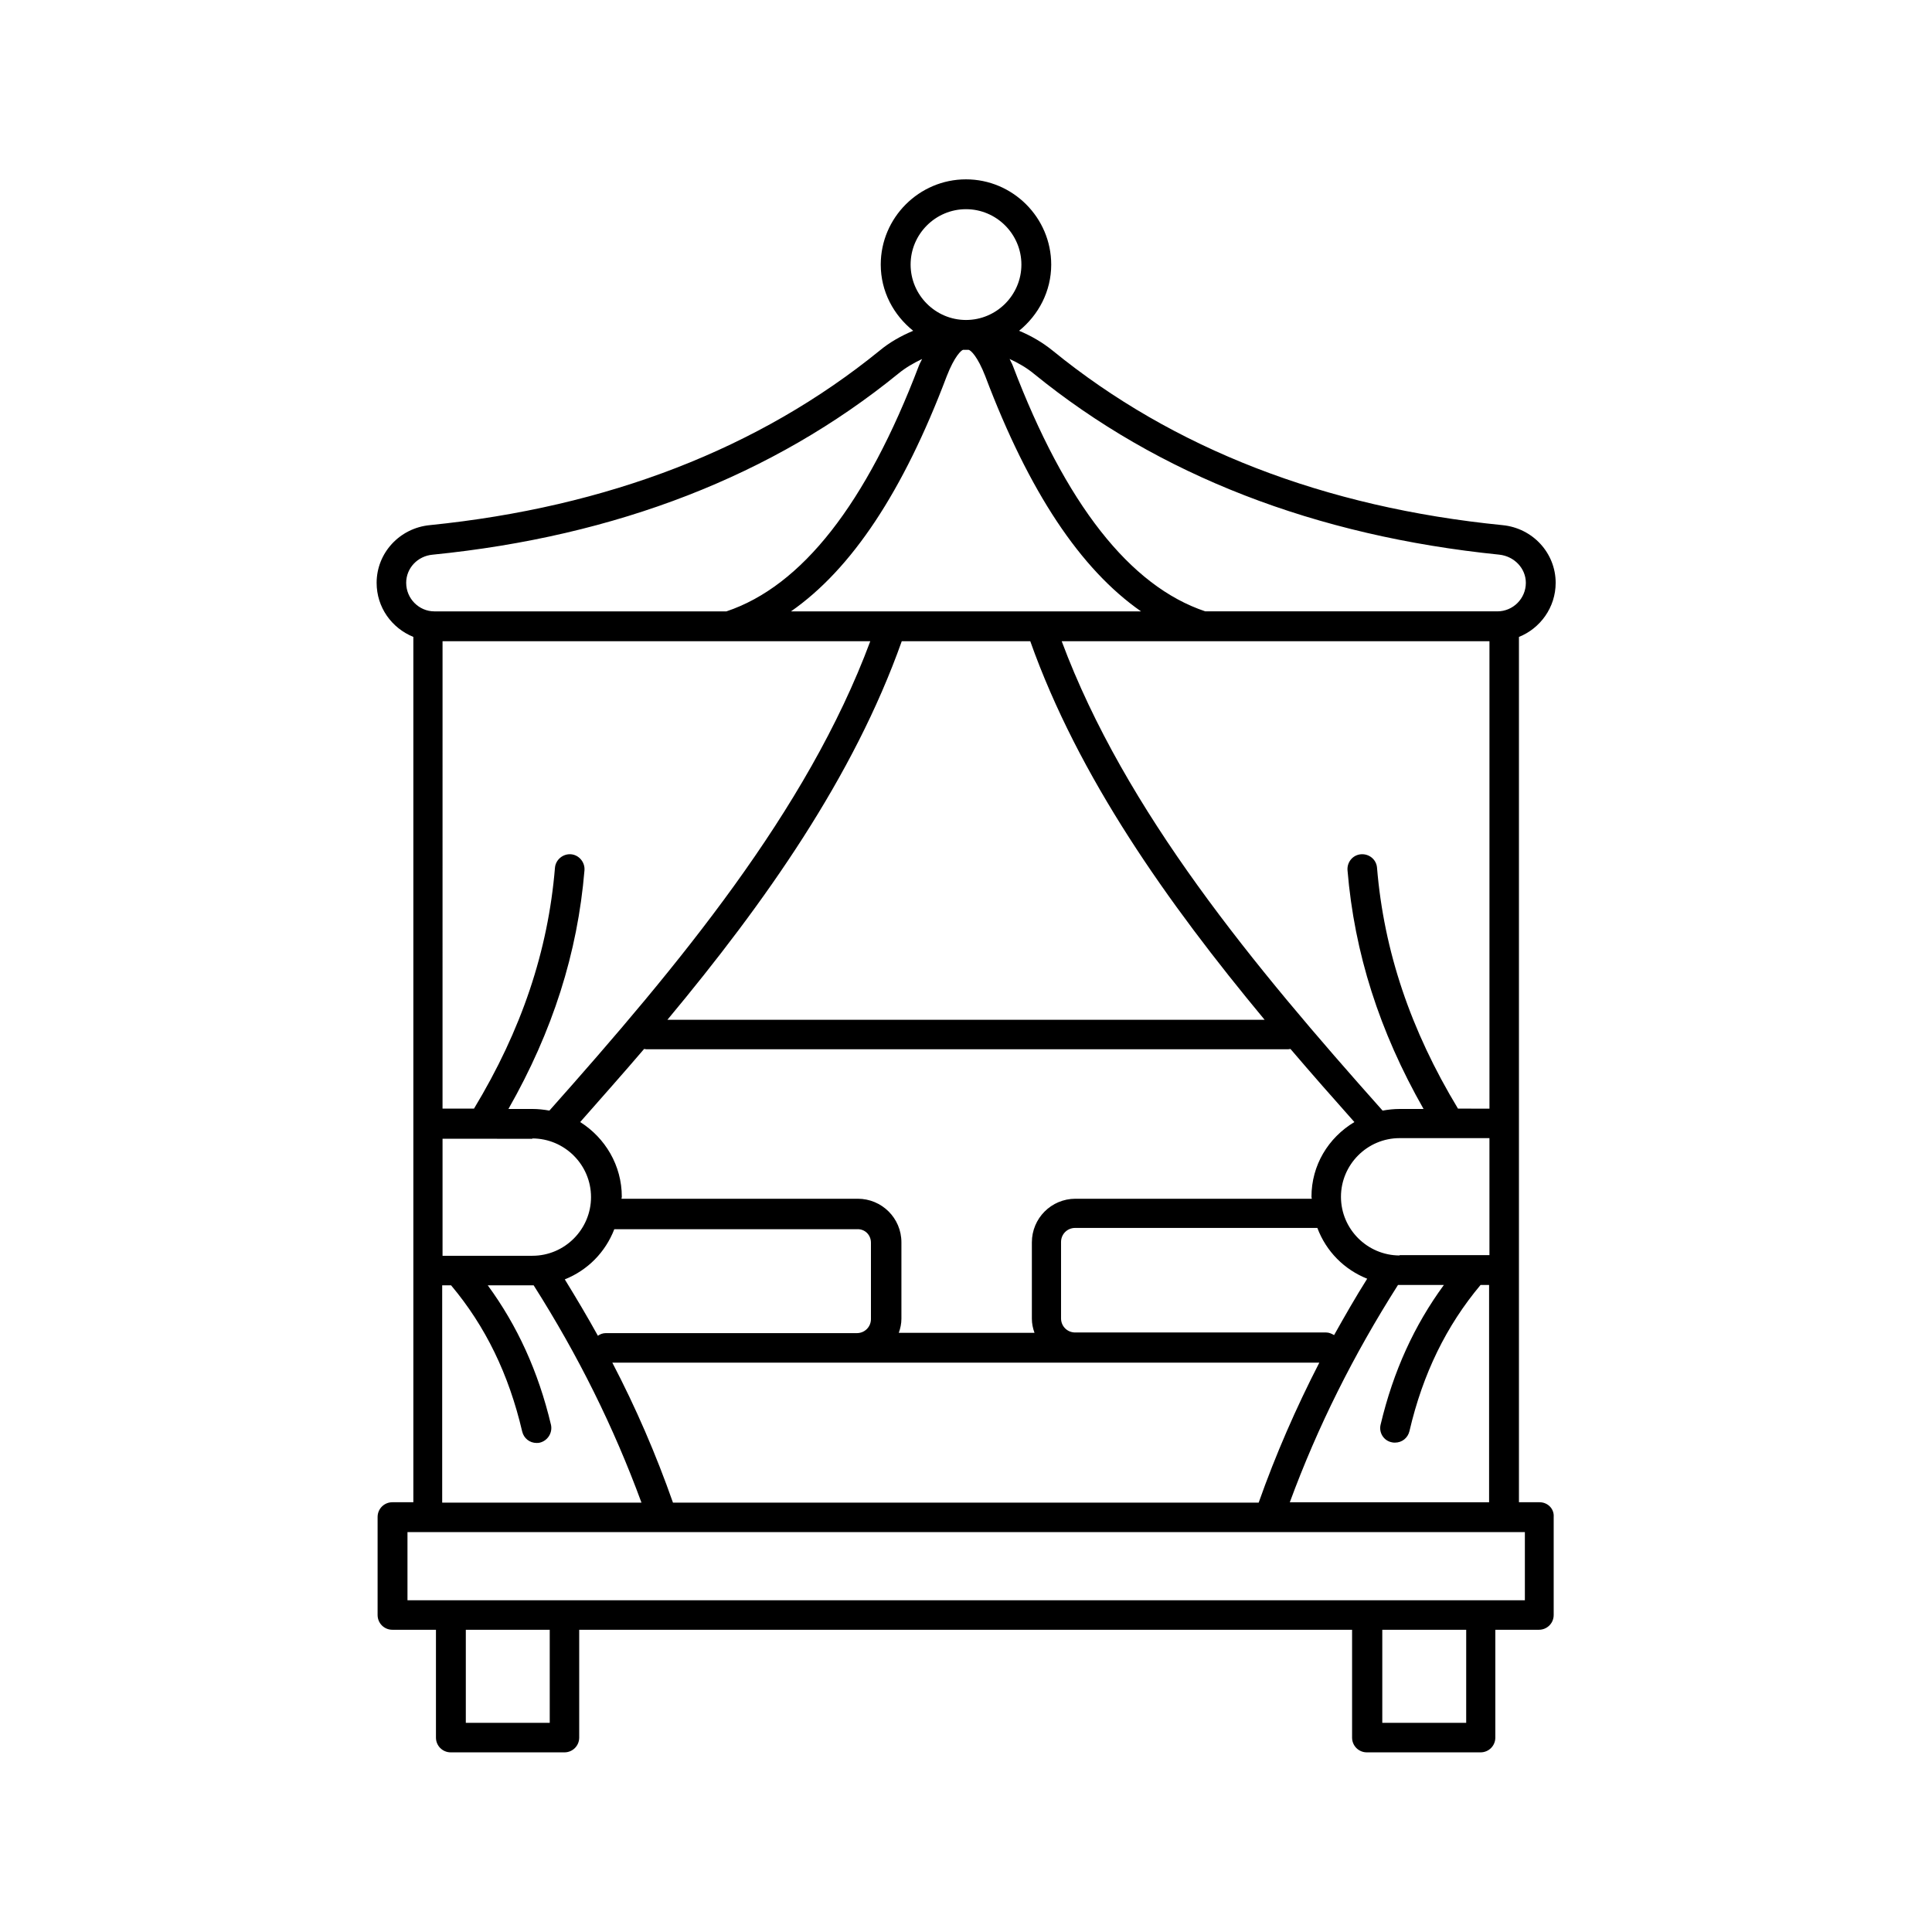 <?xml version="1.0" encoding="UTF-8"?>
<!-- Uploaded to: SVG Repo, www.svgrepo.com, Generator: SVG Repo Mixer Tools -->
<svg fill="#000000" width="800px" height="800px" version="1.1" viewBox="144 144 512 512" xmlns="http://www.w3.org/2000/svg">
 <path d="m552.01 542.11h-5.473v-229.32c5.644-2.258 9.73-7.816 9.73-14.332 0-7.906-6.082-14.508-14.07-15.289-47.168-4.691-87.297-20.238-119.18-46.211-2.781-2.258-5.82-3.996-8.945-5.297 5.125-4.168 8.512-10.422 8.512-17.547-0.008-12.426-10.168-22.586-22.59-22.586s-22.586 10.164-22.586 22.586c0 7.121 3.387 13.379 8.598 17.547-3.129 1.305-6.254 3.039-8.945 5.297-31.879 25.887-71.922 41.434-119.18 46.211-7.992 0.781-14.07 7.383-14.07 15.289 0 6.516 3.996 11.988 9.73 14.332v229.32h-5.562c-2.172 0-3.91 1.738-3.91 3.91v25.973c0 2.172 1.738 3.91 3.91 3.91h11.555v28.578c0 2.172 1.738 3.91 3.91 3.91h30.141c2.172 0 3.91-1.738 3.91-3.91v-28.578h204.82v28.578c0 2.172 1.738 3.91 3.91 3.91h30.141c2.172 0 3.91-1.738 3.91-3.91v-28.578h11.555c2.172 0 3.91-1.738 3.91-3.91v-25.973c0.164-2.176-1.574-3.91-3.742-3.91zm-134.03-299.07c33.094 26.93 74.617 42.996 123.35 47.949 3.996 0.434 7.035 3.648 7.035 7.469 0 4.168-3.387 7.559-7.559 7.559h-77.395c-19.98-6.688-37.09-28.492-50.988-65.062-0.262-0.695-0.609-1.215-0.867-1.824 2.254 1.043 4.426 2.262 6.426 3.91zm73.574 218.12c0 0.172 0.086 0.348 0.086 0.52h-62.629c-6.43 0-11.555 5.211-11.555 11.555v20.238c0 1.305 0.262 2.519 0.695 3.734h-35.961c0.434-1.215 0.695-2.434 0.695-3.734v-20.238c0-6.43-5.211-11.555-11.555-11.555h-62.629c0-0.172 0.086-0.348 0.086-0.52 0-8.34-4.43-15.637-11.031-19.805 5.644-6.43 11.379-12.855 16.938-19.371 0.172 0 0.434 0.086 0.609 0.086h170.08c0.172 0 0.434-0.086 0.609-0.086 5.559 6.516 11.293 13.031 16.938 19.371-6.945 4.168-11.375 11.465-11.375 19.805zm14.766 21.715c-3.129 4.953-5.992 9.988-8.773 14.941-0.609-0.348-1.305-0.695-2.086-0.695h-66.539c-2.086 0-3.734-1.652-3.734-3.734v-20.238c0-2.086 1.652-3.734 3.734-3.734h64.191c2.348 6.25 7.125 11.027 13.207 13.461zm-131.51-9.555v20.238c0 2.086-1.652 3.734-3.734 3.734h-66.539c-0.781 0-1.477 0.262-2.086 0.695-2.781-5.039-5.734-9.988-8.773-14.941 6.082-2.434 10.77-7.211 13.117-13.289h64.191c2.172-0.172 3.824 1.477 3.824 3.562zm-53.941-59.066c25.973-31.184 49.34-64.367 62.109-100.33h34.051c12.77 35.961 36.223 69.145 62.109 100.33zm32.746-108.23c16.07-11.207 29.707-31.707 41.262-62.281 2.086-5.387 3.91-6.949 4.344-7.035h1.477c0.52 0.086 2.344 1.652 4.43 7.035 11.555 30.574 25.191 51.074 41.262 62.281zm21.02 7.906c-16.766 45.082-50.988 86.082-85.039 124.39-1.477-0.262-2.953-0.434-4.516-0.434h-6.34c11.727-20.586 18.328-41.348 20.152-63.238 0.172-2.172-1.477-4.082-3.562-4.258-2.172-0.172-4.082 1.477-4.258 3.562-1.824 22.062-8.859 42.996-21.457 63.844h-8.34l0.004-123.87zm-89.555 131.77c8.512 0 15.547 6.949 15.547 15.547 0 8.512-6.949 15.547-15.547 15.547h-23.801v-31.012l23.801 0.008zm-21.543 38.918c9.121 10.859 15.289 23.539 18.848 38.742 0.434 1.824 1.996 3.039 3.82 3.039 0.262 0 0.609 0 0.867-0.086 2.086-0.52 3.387-2.606 2.953-4.691-3.387-14.246-8.945-26.32-16.766-37.004h11.727 0.434c11.812 18.59 21.195 37.523 28.578 57.59h-52.812v-57.59zm42.738 20.5h187.36c-6.168 11.988-11.555 24.32-16.07 37.09h-155.22c-4.519-12.855-9.816-25.105-16.07-37.09zm208.21-20.59h0.434 11.727c-7.816 10.684-13.379 22.758-16.766 37.004-0.52 2.086 0.781 4.258 2.953 4.691 0.262 0.086 0.609 0.086 0.867 0.086 1.824 0 3.387-1.215 3.82-3.039 3.562-15.289 9.816-27.969 18.848-38.742h2.258v57.59h-52.812c7.391-20.062 16.859-39 28.672-57.59zm0.434-7.816c-8.512 0-15.547-6.949-15.547-15.547 0-8.512 6.949-15.547 15.547-15.547h23.801v31.012l-23.801-0.004zm15.465-38.914c-12.594-20.848-19.633-41.781-21.457-63.844-0.172-2.172-2.086-3.734-4.258-3.562s-3.734 2.086-3.562 4.258c1.824 21.891 8.426 42.648 20.152 63.238h-6.34c-1.562 0-3.039 0.172-4.516 0.434-34.051-38.219-68.188-79.219-85.039-124.39h113.36v123.87zm-145.06-223.68c0-8.078 6.602-14.68 14.68-14.68s14.68 6.602 14.68 14.68-6.602 14.68-14.68 14.68-14.68-6.602-14.68-14.68zm-133.68 84.344c0-3.91 3.039-7.121 7.035-7.469 48.73-4.863 90.25-21.02 123.35-47.949 1.996-1.652 4.168-2.867 6.34-3.91-0.262 0.609-0.609 1.129-0.867 1.824-13.898 36.57-31.012 58.371-50.988 65.062h-77.395c-4.086 0-7.473-3.387-7.473-7.559zm38.043 302.11h-22.238v-24.668h22.238zm242.87 0h-22.234v-24.668h22.238zm15.551-32.488h-296.12v-18.066h296.12z"/>
</svg>